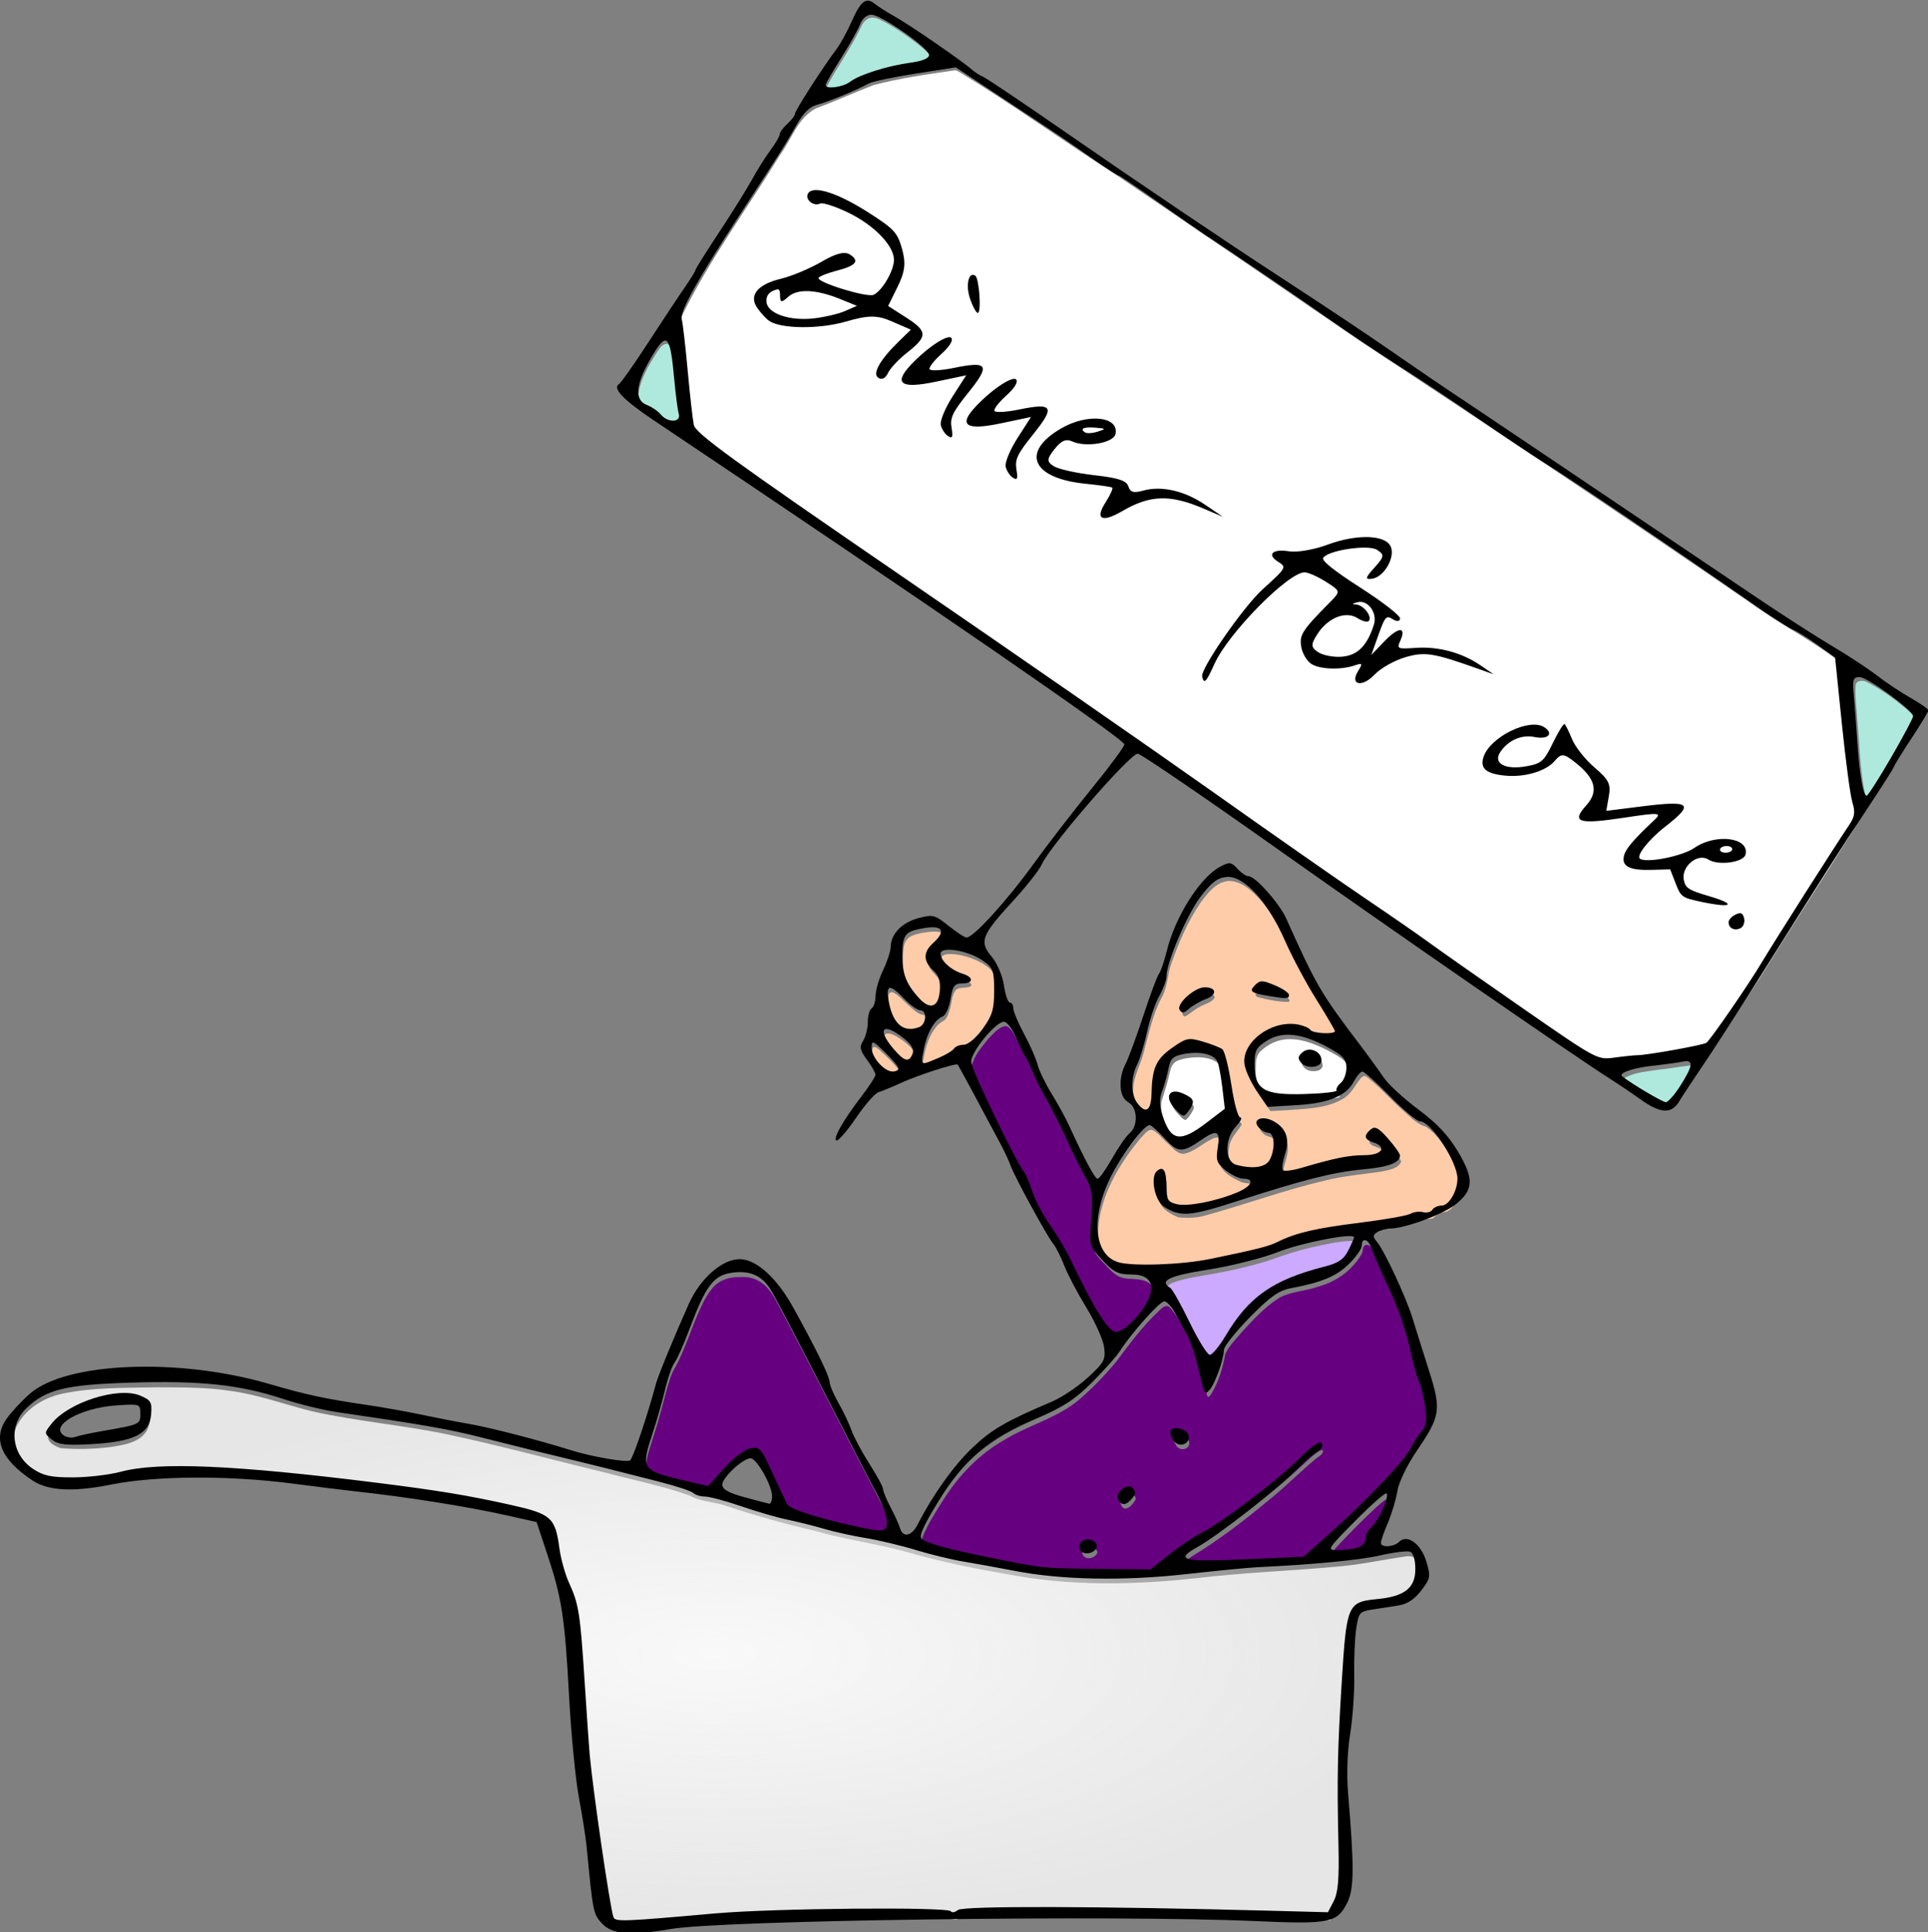 <?xml version="1.0" encoding="UTF-8"?>
<svg width="208.9mm" height="209.33mm" version="1.1" viewBox="0 0 208.9 209.33" xmlns="http://www.w3.org/2000/svg" xmlns:xlink="http://www.w3.org/1999/xlink">
<rect x="0" y="0" width="208.9" height="209.33" fill="#808080" stroke="none"/>
<defs>
<radialGradient id="a" cx="49.706" cy="277.12" r="48.479" gradientTransform="matrix(1 0 0 .385 0 170.56)" gradientUnits="userSpaceOnUse">
<stop stop-color="#f9f9f9" offset="0"/>
<stop stop-color="#f9f9f9" stop-opacity="0" offset="1"/>
</radialGradient>
</defs>
<g transform="translate(-.312 -87.271)">
<g transform="matrix(1.568 0 0 1.568 -.177 -168.36)">
<path transform="scale(.265)" d="m250.11 633.55c-7.065 1.003-14.178 2.021-21.088 3.812-5.059 1.957-9.999 4.22-15.087 6.099-4.735 2.489-6.356 8.075-9.355 12.155-8.646 14.079-18.54 27.455-25.784 42.352 1.028 9.891 2.087 19.818 3.247 29.69 6.008 6.229 13.559 10.67 20.465 15.802 42.303 29.415 84.916 58.384 126.98 88.135 22.272 15.604 44.696 30.992 66.913 46.674 7.099 4.73 13.903 9.994 21.455 13.994 3.477 1.311 7.303-0.097 10.886-0.127 6.037-0.839 12.159-1.604 18.023-3.264 5.054-5.657 8.973-12.253 13.202-18.536 8.212-13.242 16.707-26.314 24.988-39.507 1.883-3.118-0.329-6.594-0.389-9.863-1.625-11.071-2.536-22.261-3.828-33.366-7.368-5.586-15.657-9.803-23.144-15.232-33.767-23.249-67.941-45.901-102.14-68.503-21.169-14.486-42.362-28.942-63.604-43.321-13.659-8.769-26.848-18.282-40.734-26.694-0.315-0.147-0.642-0.368-1.008-0.302z" fill="#fff"/>
<path transform="scale(.265)" d="m486.57 792.74c-0.714-0.026-1.48 0.394-1.509 1.18-0.242 3.011 0.278 6.025 0.429 9.031 0.55 6.199 0.664 12.464 1.873 18.585 0.272 0.865 0.304 1.989 1.049 2.601 0.744 0.134 1.099-0.824 1.517-1.277 3.499-5.291 6.63-10.821 9.638-16.404 0.509-1.14 1.316-2.215 1.497-3.466-0.536-1.112-1.646-1.848-2.509-2.705-3.204-2.673-6.592-5.183-10.303-7.111-0.527-0.242-1.085-0.499-1.681-0.434z" fill="#afe9dd"/>
<path transform="scale(.265)" d="m441.45 893.08c-2.588 0.295-5.15 0.764-7.746 1.033-2.857 0.455-5.873 0.609-8.493 1.948-0.508 0.174-1.135 0.845-0.58 1.324 2.765 2.12 5.813 3.851 8.832 5.583 0.942 0.441 1.845 1.114 2.865 1.318 1.253-0.576 2.008-1.856 2.857-2.891 1.409-2.087 2.954-4.187 3.677-6.631 0.263-0.703-0.032-1.707-0.921-1.673-0.163-0.016-0.327-0.017-0.491-0.011z" fill="#afe9dd"/>
<path transform="scale(.265)" d="m174.9 704.86c-1.316 0.164-1.893 1.585-2.612 2.519-1.992 3.127-3.935 6.446-4.591 10.143-0.313 1.585 0.154 3.449 1.654 4.273 1.588 0.784 3.178 1.65 4.375 2.991 1.126 1.108 3.032 2 4.516 1.075 0.968-0.646 0.381-1.866 0.268-2.767-0.922-5.366-0.982-10.86-2.108-16.197-0.234-0.774-0.486-2.019-1.502-2.038z" fill="#afe9dd"/>
<path transform="scale(.265)" d="m228.65 619.78c-1.377 0.015-2.4 1.18-2.911 2.356-2.375 5.025-5.565 9.582-8.3 14.406-0.288 0.652-0.856 1.282-0.792 2.029 0.252 0.752 1.222 0.597 1.844 0.607 1.965-0.021 3.887-0.721 5.471-1.851 3.468-1.953 7.359-2.992 11.221-3.856 2.403-0.585 4.907-0.699 7.263-1.477 0.683-0.254 1.605-0.706 1.607-1.546-0.251-1.011-1.193-1.653-1.891-2.357-3.137-2.698-6.564-5.064-10.174-7.085-1.051-0.515-2.131-1.206-3.338-1.226z" fill="#afe9dd"/>
<path transform="scale(.265)" d="m321.66 844.9c-3.361 0.206-5.571 3.167-7.408 5.649-3.353 4.888-5.71 10.4-7.658 15.976-1.039 2.868-0.967 6.055-2.473 8.754-2.41 4.483-3.393 9.502-4.723 14.363-0.916 3.698-3.257 7.215-2.676 11.177 0.247 2.117 1.267 4.584 3.449 5.294 1.3 0.302 1.697-1.317 1.836-2.28 0.535-3.63-0.045-7.757 2.338-10.848 1.756-2.132 4.114-3.706 6.558-4.938 2.093-0.631 4.217 0.524 6.209 1.046 1.358 0.554 3.384 0.85 3.679 2.599 1.562 5.066 1.745 10.456 3.406 15.493 0.079 0.515 0.623 0.8 0.795 1.204-1.073 1.817-2.801 3.328-3.236 5.492-0.387 2.049-0.526 4.617 1.106 6.183 1.611 1.036 3.664 1.081 5.526 1.172 1.839 0.057 3.957-0.507 4.793-2.321 0.857-1.85 0.951-4.028 0.633-6.015-0.407-1.425-2.238-1.113-3.137-2.043-0.53-0.418-1.512-1.481-0.688-2.048 1.814-0.782 3.806 0.41 5.177 1.56 1.948 1.538 2.132 4.254 1.52 6.475-0.328 1.58-1.141 3.246-0.731 4.871 0.515 0.844 1.721 0.298 2.515 0.291 5.92-1.234 11.667-3.452 17.743-3.83 1.889-0.278 4.226 0.171 5.727-1.293 0.556-0.92-0.118-1.992-1.077-2.249-0.85-0.523-2.303-0.615-2.636-1.684 0.341-0.818 1.041-1.784 1.978-1.947 1.331 0.314 2.096 1.682 3.048 2.559 1.172 1.44 2.577 2.811 3.304 4.535-0.918 2.005-3.481 2.202-5.358 2.621-4.82 0.711-9.71 1.088-14.453 2.3-10.722 2.481-21.062 6.34-31.666 9.218-2.136 0.596-4.42 0.546-6.587 0.405-1.979-0.881-4.19-1.886-4.899-4.106-0.728-1.91-1.258-4.295-0.127-6.173 0.38-0.68 1.598-0.804 1.662 0.154 0.623 2.314 7e-3 4.874 0.997 7.089 1.383 1.675 3.865 1.471 5.821 1.395 4.752-0.482 9.45-1.769 13.773-3.803 0.976-0.561 2.571-1.341 2.264-2.7-0.742-1.097-2.339-0.582-3.38-1.198-1.878-0.877-3.902-1.94-5.017-3.763-0.739-2.187 0.437-4.58 0.037-6.828-0.265-1.129-1.62-1.049-2.398-0.521-2.509 1.167-4.589 3.348-7.375 3.857-1.895 0.055-3.021-1.8-4.345-2.859-1.311-1.127-2.35-2.721-3.976-3.404-1.325 0.025-2.106 1.435-2.982 2.248-4.994 6.069-9.315 13.064-10.707 20.908-0.653 3.954-0.462 8.659 2.637 11.591 2.43 2.293 6.047 2.051 9.142 2.134 6.613 0.071 13.246-0.41 19.708-1.869 4.971-1.12 10.074-1.868 14.851-3.695 7.872-3.907 16.764-4.497 25.323-5.766 3.748-0.597 7.601-0.94 11.169-2.289 1.374-0.242 2.883 0.216 4.171-0.182 0.93-0.967 2.148-1.644 3.501-1.693 2.028-0.923 2.962-3.254 3.528-5.27 0.813-3.239-0.952-6.379-2.384-9.159-1.716-2.885-3.639-5.857-6.478-7.749-2.607-0.723-4.414-2.922-6.424-4.634-3.075-2.761-5.793-5.945-9.111-8.423-1.003-0.595-1.699 0.818-2.245 1.426-1.177 1.817-2.41 3.725-4.443 4.682-4.242 2.259-9.181 2.243-13.868 2.625-1.492 0.083-2.984 0.162-4.476 0.243-2.253-3.169-4.627-6.387-5.759-10.142-0.897-3.619 1.748-6.984 4.637-8.793 3.293-2.113 7.847-2.987 11.389-0.953 1.809 1.49 4.363 1.203 6.547 1.118 0.703 0.01 1.036-0.827 0.547-1.333-3.557-6.372-7.577-12.485-10.801-19.044-2.746-5.562-5.123-11.458-9.35-16.114-2.08-2.238-4.748-4.707-7.994-4.744zm9.199 27.929c2.202 0.264 4.256 1.372 6.068 2.602 0.469 0.249 0.85 1.068-0.029 1.007-2.542-0.021-5.065-0.542-7.523-1.188-0.538-0.081-1.206-0.652-0.555-1.142 0.559-0.56 1.153-1.371 2.039-1.279zm-14.856 1.476c0.673 0.047 1.938 0.112 1.901 1.012-0.815 1.478-2.774 1.634-4.068 2.537-1.332 0.638-2.399 1.787-3.709 2.397-0.728-0.277-0.883-1.131-0.353-1.695 1.374-2.008 3.431-3.715 5.835-4.223 0.131-0.017 0.262-0.026 0.394-0.028z" fill="#fca"/>
<path transform="scale(.265)" d="m244.6 858.11c-1.904 0.093-3.838 0.376-5.613 1.092-1.2 0.466-1.957 1.641-2.145 2.882-0.366 2.815-0.379 5.727 0.313 8.496 0.748 2.825 2.604 5.223 4.699 7.199 0.871 0.788 2.158 1.606 3.346 1.01 1.2-0.73 1.443-2.268 1.622-3.547 0.245-1.77 0.093-3.738-1.126-5.147-0.969-1.183-2.432-2.248-2.484-3.918-0.138-1.473 0.912-2.672 1.914-3.6 0.851-0.903 1.945-1.845 2.058-3.163-0.06-0.956-1.16-1.307-1.973-1.296-0.203-0.01-0.407-0.012-0.61-8e-3z" fill="#fca"/>
<path transform="scale(.265)" d="m233.66 873.91c-0.77 0.035-0.885 0.981-0.86 1.585 0.138 2.258 0.618 4.541 1.653 6.566 0.812 1.59 2.353 3.053 4.248 2.991 1.317-6e-3 2.914-0.165 3.724-1.347 0.632-0.829 0.67-1.927 0.466-2.908-0.175-0.638-0.803-1.068-1.454-1.052-1.351-0.477-2.364-1.56-3.426-2.474-1.267-1.121-2.377-2.494-3.904-3.273-0.142-0.055-0.293-0.093-0.446-0.089z" fill="#fca"/>
<path transform="scale(.265)" d="m232.64 884.67c-0.595-0.033-1.023 0.567-0.859 1.13 0.216 1.556 1.302 2.805 2.219 4.016 0.96 1.085 1.918 2.233 3.148 3.02 0.699 0.415 1.748 0.312 2.125-0.488 0.6-0.837 0.829-1.997 0.245-2.906-1.056-1.649-2.704-2.815-4.326-3.859-0.781-0.443-1.629-0.909-2.551-0.913z" fill="#fca"/>
<path transform="scale(.265)" d="m229.18 888.18c-0.605 0.083-0.575 0.888-0.62 1.351 0.034 2.278 1.567 4.228 3.239 5.633 0.987 0.867 2.458 1.37 3.711 0.795 0.541-0.198 0.709-0.89 0.344-1.328-1.452-2.066-3.318-3.806-5.173-5.504-0.453-0.345-0.9-0.888-1.5-0.947z" fill="#fca"/>
<path transform="scale(.265)" d="m248.91 863.95c-0.807 0.034-1.909 0.09-2.259 0.959-0.28 1.169 0.623 2.191 1.352 2.992 1.329 1.459 3.132 2.349 4.977 2.969 0.559 0.272 1.387 0.5 1.493 1.204-0.196 0.556-0.948 0.527-1.442 0.623-0.994 0.105-2.246-1.1e-4 -2.864 0.965-0.832 1.323-0.79 2.973-1.225 4.417-0.328 1.082-0.604 2.279-1.441 3.104-0.703 0.468-1.479 0.857-2.015 1.538-2.45 2.867-3.295 6.703-3.745 10.352-0.045 0.554 0.417 1.139 1.008 0.96 2.145-0.622 4.204-1.547 6.155-2.63 0.869-0.424 1.472-1.203 2.265-1.726 1.022-0.567 2.331-0.285 3.277-1.043 2.093-1.493 3.683-3.596 4.987-5.788 1.207-1.931 1.542-4.234 1.608-6.47 0.033-2.084 0.064-4.194-0.314-6.25-0.385-1.736-1.965-2.831-3.379-3.72-2.503-1.422-5.341-2.333-8.226-2.455-0.07-6.9e-4 -0.141-3.2e-4 -0.211 5.2e-4z" fill="#fca"/>
<path transform="scale(.265)" d="m313.3 890.88c-1.729 0.067-3.508 0.24-5.114 0.922-1.254 0.492-1.734 1.866-2.005 3.072-0.515 2.473-1.284 4.877-2.065 7.273-0.387 1.975-0.05 4.019 0.637 5.89 0.631 1.776 1.335 3.791 3.053 4.798 0.843 0.487 1.881 0.302 2.792 0.149 2.108-0.568 3.82-2.023 5.58-3.245 1.71-1.29 3.462-2.556 5.109-3.908-0.063-1.454-0.327-2.942-0.478-4.409-0.369-2.643-0.578-5.339-1.369-7.899-0.499-1.459-2.106-2.051-3.473-2.385-0.873-0.197-1.772-0.267-2.666-0.259zm-5.163 10.615c1.383 0.035 2.642 0.766 3.753 1.515 0.478 0.325 0.749 0.942 0.464 1.485-0.484 0.956-1.043 1.935-1.865 2.64-0.488 0.287-0.942-0.337-1.292-0.603-1.019-1.056-2.257-2.188-2.434-3.737-0.103-0.802 0.624-1.348 1.375-1.3z" fill="#fff"/>
<path transform="scale(.265)" d="m337.43 886.15c-2.845-3e-3 -5.619 1.251-7.631 3.233-0.925 0.961-1.192 2.336-1.153 3.627-0.054 2.255-0.131 4.767 1.298 6.662 1.357 1.679 3.648 2.076 5.67 2.32 2.496 0.226 5.011 0.093 7.514 0.069 2.317-0.125 4.66-0.199 6.937-0.677 0.414-0.04 0.522-0.458 0.44-0.798 0.376-1.119 1.568-1.723 1.971-2.843 0.616-1.489 0.847-3.276 0.158-4.778-0.976-1.584-2.717-2.458-4.277-3.364-3.37-1.794-7.033-3.458-10.926-3.45zm5.711 4.415c1.438-0.044 3.022 1.119 2.914 2.658-0.261 1.057-1.543 1.335-2.484 1.278-1.257 0.046-2.588-0.733-2.941-1.974 0.05-0.768 0.784-1.277 1.374-1.675 0.345-0.196 0.742-0.289 1.138-0.287z" fill="#fff"/>
<path transform="scale(.265)" d="m353.55 938.76c-3.587 0.125-7.108 0.945-10.595 1.738-3.316 0.768-6.559 1.814-9.753 2.975-5.061 1.701-10.285 2.906-15.533 3.848-3.495 0.616-7.058 1.058-10.42 2.243-0.764 0.311-1.804 0.747-1.836 1.705 0.229 1.02 1.444 1.307 1.863 2.221 3.142 4.986 5.212 10.583 8.523 15.474 0.394 0.466 0.759 1.165 1.416 1.256 0.867-0.262 1.388-1.115 1.966-1.756 2.152-2.773 3.72-5.951 5.931-8.683 2.982-3.769 6.814-6.885 11.202-8.876 3.887-1.843 8.065-2.95 12.188-4.132 1.728-0.481 3.447-1.358 4.424-2.923 0.868-1.414 1.579-2.938 2.119-4.505 0.021-0.738-1.056-0.546-1.499-0.586z" fill="#caf"/>
<path transform="scale(.265)" d="m357.52 939.82c-1.177 0.076-0.797 1.609-1.276 2.334-2.393 4.194-6.556 7.237-11.209 8.492-3.3 1.172-6.936 1.261-10.089 2.847-3.619 2.205-6.532 5.375-9.414 8.44-1.694 2.01-3.669 3.894-4.843 6.269-0.646 3.675-1.75 7.335-3.706 10.546-0.221 0.26-0.804 1.171-1.002 0.4-1.605-5.044-2.285-10.44-4.878-15.135-1.509-2.696-2.769-5.633-4.914-7.9-0.932-0.981-2.095 0.234-2.785 0.876-4.205 3.937-7.684 8.547-11.075 13.178-3.16 3.764-6.591 7.367-10.393 10.516-5.709 4.476-12.917 6.277-19.035 10.078-6.448 3.662-11.681 9.15-15.648 15.367-2.045 3.297-4.275 6.555-5.627 10.214-0.372 0.87-0.251 2.109 0.807 2.404 4.598 1.886 9.541 2.736 14.364 3.853 7.484 1.482 14.969 3.386 22.648 3.386 7.47 0.145 14.96 0.279 22.419 0.21 4.779-3.831 9.661-7.576 15.048-10.523 9.401-5.834 18.016-12.864 26.06-20.439 0.96-0.715 1.874-1.821 3.098-1.975 0.392 1.146-1.127 1.717-1.795 2.33-4.068 3.354-7.747 7.153-11.863 10.455-6.522 5.42-13.246 10.645-20.516 15.03-0.614 0.424-1.817 1.308-1.079 2.11 1.244 0.887 2.926 0.449 4.354 0.623 8.759 0.073 17.526-0.386 26.261-0.841 1.986-1.124 3.512-2.923 5.277-4.353 6.962-6.26 13.756-12.742 19.957-19.765 2.619-2.98 4.402-6.556 6.678-9.773 0.982-1.767 0.424-3.914 0.273-5.821-0.359-3.118-1.454-6.061-2.411-9.025-1.462-5.318-2.471-10.783-4.583-15.907-2.227-5.76-4.977-11.298-7.353-16.995-0.352-0.689-0.84-1.589-1.751-1.508zm-49.165 49.654c1.331-0.037 3.292 0.846 2.915 2.45-0.486 1.446-2.591 1.519-3.337 0.262-0.495-0.687-1.192-1.973-0.355-2.611 0.248-0.088 0.516-0.102 0.777-0.101zm-12.398 15.232c0.758 0.057 1.796 0.966 1.186 1.744-0.616 0.915-1.456 2.179-2.699 2.098-1.082-0.361-1.447-1.895-0.522-2.663 0.484-0.63 1.192-1.224 2.035-1.179zm-10.583 13.784c0.833 0.027 1.812 0.638 1.991 1.447-0.463 1.664-3.45 2.318-3.961 0.334-0.143-1.062 0.99-1.873 1.969-1.781z" fill="#660080"/>
<path transform="scale(.265)" d="m263.27 882.76c-1.872 0.387-3.138 2.066-4.413 3.365-1.742 2.122-3.659 4.34-4.317 7.067 0.363 2.328 1.599 4.436 2.461 6.61 3.466 7.555 6.993 15.107 11.158 22.306 1.856 2.792 2.379 6.228 4.046 9.137 2.165 4.234 5.228 7.935 7.322 12.208 3.356 6.245 6.099 12.878 10.282 18.641 0.892 1.198 2.433 2.728 4.051 1.851 2.976-1.579 5.153-4.348 6.895-7.169 1.119-1.912 2.107-4.614 0.565-6.566-1.88-1.911-4.822-1.266-7.212-1.765-2.404-0.493-3.856-2.723-5.529-4.315-1.185-1.249-2.488-2.71-2.217-4.58-0.095-3.96 0.368-7.924 0.158-11.878-0.567-2.552-2.027-4.809-3.078-7.181-3.425-6.872-6.647-13.847-10.379-20.559-2.565-5.121-4.779-10.428-7.666-15.384-0.508-0.734-1.101-1.795-2.128-1.79z" fill="#660080"/>
<path transform="scale(.265)" d="m194.1 948.19c-2.42-0.042-4.992 0.602-6.707 2.408-2.028 2.129-3.181 4.896-4.38 7.535-1.859 4.409-3.328 8.996-5.559 13.241-1.321 2.031-1.908 4.426-2.581 6.726-1.232 5.015-2.717 9.959-4.308 14.87-0.527 1.61-0.958 3.283-0.824 4.992 0.063 1.498 1.453 2.464 2.721 2.976 3.148 1.253 6.505 1.846 9.781 2.663 1.297 0.285 2.587 0.625 3.895 0.849 0.58-0.343 0.956-0.99 1.449-1.454 2.636-2.882 5.122-6.089 8.627-7.96 0.936-0.444 2.213-0.872 3.119-0.156 1.1 1.123 1.655 2.648 2.382 4.014 1.637 3.344 3.081 6.782 4.799 10.086 0.513 0.923 1.632 1.21 2.515 1.651 4.549 1.799 9.333 2.909 14.083 4.031 2.267 0.475 4.519 1.083 6.826 1.327 0.82-0.016 1.781 0.204 2.495-0.303 0.752-0.727 0.606-1.895 0.558-2.846-0.612-3.087-2.165-5.879-3.606-8.642-8.47-16.161-16.594-32.501-25.17-48.607-1.259-2.352-2.582-4.893-4.985-6.266-1.319-0.804-2.857-1.199-4.401-1.138-0.244-3e-3 -0.488-2e-3 -0.732 5.2e-4z" fill="#660080"/>
<path transform="scale(.265)" d="m363.18 1005.9c-1.276 0.52-2.239 1.614-3.301 2.466-3.655 3.427-7.189 6.991-10.584 10.675-0.347 0.5-1.115 1.347-0.498 1.919 1.265 0.553 2.693 0.1 4.019 0.074 1.677-0.233 3.788-0.258 4.829-1.83 0.587-1.109 0.469-2.524 1.389-3.461 1.478-1.519 2.628-3.316 3.456-5.264 0.557-1.35 1.343-2.812 1.064-4.314-0.055-0.154-0.201-0.285-0.373-0.265z" fill="#660080"/>
<path transform="scale(.265)" d="m41.891 976.93c-8.177 0.186-16.468-0.033-24.511 1.675-4.969 1.075-9.83 4.118-12.035 8.823-2.221 5.237 1.059 11.456 6.1 13.582 4.164 1.864 8.876 1.074 13.285 1.002 6.411-0.369 12.576-2.624 19.038-2.486 20.109-0.433 40.118 2.306 60.037 4.755 12.464 1.723 25.006 3.396 37.107 6.936 2.462 0.651 4.618 2.496 5.17 5.058 1.094 4.615 1.654 9.393 3.575 13.78 3.089 6.481 2.877 13.839 3.577 20.831 0.963 14.212 1.853 28.448 4.041 42.537 1.205 7.734 2.016 15.557 3.812 23.183 0.285 1.695 2.447 1.04 3.628 1.234 10.333-0.179 20.597-1.675 30.915-2.138 15.817-0.642 31.663-1 47.487-0.632 2.435 0.095 4.91 0.134 7.267 0.734 2.792-1.277 5.986-0.891 8.989-1.107 29.545-0.382 59.102 0.324 88.636 1.202 1.587-2.135 2.822-4.728 2.758-7.485 0.489-16.799-0.293-33.631 1.018-50.404 0.542-6.462 0.52-13.019 1.933-19.368 0.396-2.113 2.167-3.806 4.285-4.083 3.922-0.927 8.822-0.466 11.676-3.884 1.85-2.222 1.52-5.439 1.037-8.087-0.247-1.515-1.919-1.814-3.185-1.518-6.096 0.866-12.116 2.215-18.263 2.665-11.879 1.087-23.813 1.511-35.668 2.913-16.667 1.851-33.672 2.196-50.181-1.061-9.129-1.534-18.178-3.488-27.069-6.074-7.517-1.915-15.201-3.012-22.666-5.143-7.839-1.806-15.555-4.008-23.195-6.522-3.074-1.111-6.481-1.002-9.37-2.646-7.101-2.57-14.552-4.018-21.84-5.957-13.924-3.347-27.746-7.143-41.76-10.102-11.559-2.385-23.371-3.367-34.885-5.932-7.195-1.77-14.181-4.417-21.566-5.367-6.336-0.982-12.784-0.865-19.176-0.914zm-8.625 3.53c2.358-0.198 5.007 0.194 6.693 2 0.817 1.792 0.33 4.019-0.489 5.775-1.967 3.232-6.189 3.731-9.583 4.288-4.291 0.52-8.649 0.646-12.946 0.273-1.291-0.493-3.071-1.254-3.263-2.782 1.498-2.947 4.527-4.705 7.276-6.349 3.807-1.97 8.006-3.334 12.313-3.206z" fill="#e6e6e6"/>
<path d="m11.084 258.48c-2.163 0.049-4.357-9e-3 -6.485 0.443-1.315 0.284-2.601 1.089-3.184 2.334-0.588 1.385 0.28 3.031 1.614 3.594 1.102 0.493 2.348 0.284 3.515 0.265 1.696-0.098 3.327-0.694 5.037-0.658 5.32-0.114 10.615 0.61 15.885 1.258 3.298 0.456 6.616 0.899 9.818 1.835 0.651 0.172 1.222 0.66 1.368 1.338 0.29 1.221 0.438 2.485 0.946 3.646 0.817 1.715 0.761 3.662 0.947 5.512 0.255 3.76 0.49 7.527 1.069 11.254 0.319 2.046 0.533 4.116 1.008 6.134 0.075 0.449 0.647 0.275 0.96 0.327 2.734-0.048 5.45-0.443 8.18-0.566 4.185-0.17 8.377-0.265 12.564-0.167 0.644 0.025 1.299 0.035 1.923 0.194 0.739-0.338 1.584-0.236 2.378-0.293 7.817-0.101 15.637 0.086 23.452 0.318 0.42-0.565 0.747-1.251 0.73-1.98 0.129-4.445-0.078-8.898 0.269-13.336 0.143-1.71 0.138-3.445 0.512-5.125 0.105-0.559 0.573-1.007 1.134-1.08 1.038-0.245 2.334-0.123 3.089-1.028 0.49-0.588 0.402-1.439 0.274-2.14-0.065-0.401-0.508-0.48-0.843-0.402-1.613 0.229-3.206 0.586-4.832 0.705-3.143 0.287-6.301 0.4-9.437 0.771-4.41 0.49-8.909 0.581-13.277-0.281-2.415-0.406-4.809-0.923-7.162-1.607-1.989-0.507-4.022-0.797-5.997-1.361-2.074-0.478-4.116-1.06-6.137-1.726-0.813-0.294-1.715-0.265-2.479-0.7-1.879-0.68-3.85-1.063-5.778-1.576-3.684-0.886-7.341-1.89-11.049-2.673-3.058-0.631-6.184-0.891-9.23-1.57-1.904-0.468-3.752-1.169-5.706-1.42-1.676-0.26-3.382-0.229-5.074-0.242zm-2.282 0.934c0.624-0.052 1.325 0.051 1.771 0.529 0.216 0.474 0.087 1.063-0.13 1.528-0.52 0.855-1.637 0.987-2.536 1.135-1.135 0.138-2.288 0.171-3.425 0.072-0.342-0.13-0.812-0.332-0.863-0.736 0.396-0.78 1.198-1.245 1.925-1.68 1.007-0.521 2.118-0.882 3.258-0.848z" fill="url(#a)"/>
<path d="m41.914 295.94c-0.608-0.656-0.632-0.776-1.068-5.335-0.058-0.605-0.297-2.123-0.531-3.372-0.234-1.249-0.539-4.385-0.678-6.969-0.292-5.453-0.499-6.799-1.506-9.837l-0.739-2.228-1.984-0.446c-2.809-0.631-7.01-1.296-10.713-1.696-0.583-0.063-2.49-0.3-4.236-0.526-4.369-0.566-9.438-0.535-12.475 0.078-2.608 0.526-4.343 0.436-5.428-0.284-2.18-1.447-2.777-2.894-1.769-4.291 0.342-0.473 1.062-1.245 1.601-1.714 2.499-2.175 10.24-2.493 16.483-0.677 2.657 0.773 3.85 1.03 6.747 1.455 1.091 0.16 2.758 0.456 3.704 0.658 0.946 0.202 2.477 0.499 3.402 0.66 1.493 0.26 4.8 1.114 7.049 1.821 1.408 0.443 3.822 0.859 4.074 0.703 0.202-0.125 1.186-3.035 1.796-5.308 0.148-0.552 1.286-3.318 2.265-5.508 0.785-1.755 2.305-3.091 3.517-3.091 1.133 0 2.553 1.276 3.681 3.307 1.552 2.795 2.523 4.778 2.527 5.159 2e-3 0.218 0.282 0.881 0.62 1.473 0.339 0.592 0.745 1.446 0.902 1.899 0.158 0.452 0.713 1.488 1.233 2.302 0.521 0.814 0.947 1.603 0.947 1.753 0 0.15 0.232 0.713 0.516 1.252 0.284 0.538 0.578 1.187 0.653 1.442 0.204 0.69 0.809 0.56 1.227-0.265 1.019-2.009 2.508-4.093 3.796-5.31 1.33-1.258 2.288-1.812 5.496-3.178 0.68-0.29 1.794-1.04 2.474-1.667 1.117-1.03 1.225-1.232 1.111-2.082-0.069-0.518-0.623-1.752-1.229-2.743-0.607-0.991-1.295-2.297-1.529-2.903s-0.575-1.28-0.757-1.498c-0.417-0.5-2.721-4.725-2.942-5.394-0.091-0.275-0.425-0.989-0.744-1.587-1.582-2.973-2.855-5.33-2.917-5.402-0.108-0.126-2.787 0.742-3.964 1.285-0.582 0.268-1.257 0.547-1.5 0.618-0.243 0.071-0.932 0.852-1.531 1.734-0.599 0.882-1.21 1.604-1.359 1.604-0.347 0 0.415-1.366 1.679-3.011 0.546-0.71 0.992-1.4 0.992-1.532 0-0.132-0.264-0.598-0.586-1.034-0.49-0.663-0.534-0.878-0.265-1.309 0.177-0.283 0.322-0.867 0.322-1.297s0.119-0.855 0.265-0.945c0.146-0.09 0.269-0.484 0.274-0.876 5e-3 -0.392 0.239-1.188 0.52-1.77 0.281-0.582 0.515-1.3 0.52-1.595 0.015-0.898 0.765-1.682 1.903-1.988 1.016-0.273 1.141-0.242 2.091 0.522 0.556 0.447 1.121 0.812 1.256 0.812 0.47 0 2.775-2.53 4.58-5.027 1-1.382 2.83-3.755 4.068-5.273 1.238-1.518 2.25-2.888 2.25-3.044 0-0.358-13.334-9.541-32.525-22.398-2.066-1.384-2.861-2.205-2.406-2.486 0.145-0.09 1.053-1.377 2.017-2.862 0.964-1.484 2.097-3.194 2.517-3.8 0.42-0.606 0.764-1.163 0.764-1.238 0-0.075 0.725-1.232 1.611-2.57s1.913-2.984 2.282-3.657c0.369-0.673 0.954-1.602 1.299-2.066 0.345-0.463 0.628-0.951 0.628-1.083 0-0.133 0.238-0.457 0.529-0.72s0.529-0.578 0.529-0.7c0-0.218 1.9-3.175 2.865-4.46 0.273-0.364 0.739-1.212 1.035-1.884 0.638-1.449 1.004-1.734 1.607-1.248 0.245 0.198 0.863 0.59 1.372 0.872 0.999 0.553 4.63 3.049 5.312 3.651 0.229 0.203 0.587 0.434 0.794 0.513 0.207 0.08 2.848 1.856 5.869 3.949 4.907 3.398 10.829 7.392 14.862 10.022 3.507 2.287 5.755 3.789 8.089 5.406 1.382 0.958 2.93 2.014 3.44 2.347 0.802 0.525 11.105 7.455 21.299 14.326 1.746 1.177 4.068 2.669 5.159 3.315 1.091 0.646 2.461 1.546 3.043 2 0.582 0.454 1.624 1.149 2.315 1.544 0.691 0.395 1.257 0.789 1.257 0.875 0 0.087-0.536 0.971-1.191 1.965-0.655 0.994-1.191 1.861-1.191 1.927 0 0.066-0.863 1.423-1.918 3.016-1.911 2.886-2.567 3.914-7.462 11.698-1.419 2.256-3.133 4.914-3.809 5.907-0.676 0.993-1.422 2.125-1.657 2.514-0.532 0.882-1.299 0.836-2.688-0.161-0.552-0.396-1.472-1.017-2.044-1.381-2.542-1.615-14.892-10.149-23.219-16.046-5.005-3.544-9.261-6.444-9.458-6.444-0.549 0-6.094 6.401-6.641 7.665-0.16 0.37-1.071 1.523-2.024 2.561-2.14 2.332-2.301 2.761-1.425 3.803 0.377 0.448 0.742 1.305 0.843 1.98 0.098 0.654 0.284 1.189 0.413 1.189 0.129 0 0.235 0.176 0.235 0.391s0.338 1.019 0.751 1.786c0.413 0.767 0.831 1.719 0.929 2.115 0.098 0.396 0.528 1.289 0.956 1.984 0.428 0.696 0.969 1.681 1.203 2.191 1.104 2.408 1.8 3.704 1.989 3.704 0.114 0 0.562-0.629 0.996-1.398s0.981-1.557 1.216-1.752c0.61-0.506 0.549-1.793-0.102-2.142-0.628-0.336-0.711-1.63-0.171-2.665 0.195-0.375 0.743-1.863 1.218-3.307 0.474-1.444 0.96-2.747 1.079-2.894 0.119-0.147 0.363-0.862 0.543-1.587 0.594-2.401 2.316-5.104 3.716-5.833 0.622-0.324 0.745-0.307 1.165 0.157 0.259 0.286 0.606 0.519 0.772 0.519 0.461 0 2.125 1.868 2.593 2.91 2.081 4.634 2.394 5.172 5.071 8.699 0.594 0.783 1.341 1.812 1.661 2.287s1.399 1.472 2.399 2.215c1.293 0.962 2.089 1.81 2.756 2.937 1.11 1.876 1.072 2.629-0.181 3.629-0.85 0.678-3.472 1.649-4.497 1.664-0.291 4e-3 -0.7 0.116-0.909 0.248-0.314 0.199-0.32 0.312-0.036 0.655 0.536 0.646 2.029 3.848 2.477 5.314 0.222 0.728 0.731 2.345 1.129 3.594 0.865 2.708 0.799 3.143-0.837 5.543-0.668 0.979-1.25 2.183-1.345 2.778-0.092 0.577-0.386 1.566-0.654 2.196s-0.487 1.256-0.487 1.389c0 0.348 0.895 0.3 1.263-0.068 0.556-0.556 1.512 0.136 1.878 1.36 0.311 1.039 0.29 1.161-0.351 2.002-0.473 0.62-0.967 0.94-1.604 1.039-0.507 0.079-1.325 0.206-1.818 0.282-0.828 0.128-0.91 0.228-1.072 1.309-0.097 0.644-0.158 2.099-0.137 3.235 0.021 1.135-0.106 2.958-0.282 4.049-0.195 1.207-0.251 2.814-0.143 4.101 0.43 5.108 0.419 6.604-0.055 7.552-0.702 1.405-1.202 1.505-6.409 1.274-9.647-0.428-36.887-0.057-40.349 0.55-2.738 0.48-4.039 0.376-4.739-0.38zm7.914-0.707c3.953-0.352 15.993-0.456 16.188-0.141 0.072 0.116 0.294 0.075 0.494-0.091 0.347-0.288 9.632-0.265 21.639 0.054l3.926 0.104 0.398-0.77c0.302-0.583 0.381-1.516 0.328-3.844-0.107-4.704-0.066-6.66 0.239-11.504 0.323-5.133 0.408-5.326 2.423-5.52 1.908-0.183 2.649-0.763 2.649-2.072 0-0.651-0.139-1.114-0.36-1.199-0.198-0.076-1.121 0.036-2.05 0.248-1.454 0.332-4.463 0.622-8.554 0.823-0.59 0.029-2.8 0.244-4.91 0.479-4.321 0.48-8.588 0.397-11.813-0.229-1.143-0.222-2.732-0.51-3.533-0.641-0.8-0.131-2.289-0.492-3.307-0.803-1.019-0.311-2.567-0.68-3.44-0.821-0.873-0.141-2.183-0.431-2.91-0.645-0.728-0.213-1.859-0.496-2.514-0.628-0.655-0.132-2.079-0.545-3.166-0.918-1.086-0.373-2.223-0.678-2.527-0.678s-0.665-0.11-0.803-0.244c-0.138-0.134-1.204-0.487-2.368-0.783-3.546-0.903-4.46-1.133-5.424-1.365-2.549-0.613-4.597-1.119-6.879-1.698-2.239-0.568-4.005-0.878-10.014-1.755-0.924-0.135-2.591-0.546-3.704-0.913-2.957-0.975-5.66-1.263-10.477-1.115-4.515 0.138-5.861 0.467-7.221 1.766-1.258 1.201-1.049 3.18 0.441 4.184 0.72 0.485 1.251 0.6 2.77 0.597 1.034-2e-3 2.534-0.179 3.334-0.394 2.579-0.692 7.882-0.461 17.727 0.773 4.172 0.523 6.322 0.879 9.212 1.526 2.789 0.625 3.057 0.864 3.345 2.992 0.099 0.728 0.397 1.799 0.663 2.381 0.678 1.483 0.774 2.094 1.083 6.879 0.15 2.328 0.307 4.59 0.349 5.027 0.249 2.637 1.379 10.377 1.633 11.181 0.112 0.356 0.533 0.341 7.131-0.246zm-45.936-32.735c-0.536-0.434-0.536-0.439-0.019-1.097 1.165-1.481 4.617-2.575 6.124-1.941 0.752 0.316 0.828 0.451 0.754 1.326-0.113 1.332-1.206 1.869-4.128 2.029-1.769 0.097-2.297 0.035-2.732-0.316zm3.47-0.584c2.639-0.458 2.646-0.461 2.646-1.2 0-0.679-0.021-0.686-1.654-0.576-2.507 0.169-4.666 1.419-3.61 2.091 0.203 0.129 0.548 0.168 0.766 0.086 0.218-0.082 1.052-0.262 1.852-0.401zm73.748 8.524c0.715-0.565 1.708-1.233 2.207-1.485 1.44-0.726 5.203-3.576 6.737-5.103 0.919-0.915 1.47-1.291 1.595-1.09 0.108 0.175-0.025 0.426-0.31 0.583-0.275 0.152-0.857 0.646-1.294 1.098-1.342 1.391-5.501 4.653-6.999 5.489-1.589 0.888-1.019 1.035 3.27 0.844l4.077-0.182 1.67-1.482c2.569-2.281 5.262-5.101 5.711-5.98 0.223-0.437 0.584-0.997 0.802-1.246 0.3-0.342 0.35-0.762 0.207-1.72-0.104-0.697-0.297-1.468-0.428-1.713s-0.419-1.302-0.639-2.349c-0.22-1.047-0.859-2.87-1.419-4.052-0.56-1.182-1.102-2.417-1.205-2.744-0.208-0.665-0.68-0.809-0.68-0.207 0 0.213-0.394 0.779-0.877 1.257-0.86 0.852-1.909 1.292-4.017 1.682-0.832 0.154-1.437 0.582-2.844 2.012-0.983 0.999-1.789 2.022-1.792 2.274-6e-3 0.645-0.643 2.401-1.001 2.759-0.333 0.333-0.311 0.381-0.827-1.77-0.174-0.726-0.482-1.619-0.684-1.984-0.202-0.365-0.574-1.051-0.827-1.524-0.253-0.473-0.601-0.86-0.775-0.86-0.315 0-2.271 2.19-3.071 3.44-0.233 0.364-1.098 1.337-1.922 2.162-1.173 1.174-2.015 1.721-3.874 2.514-3.305 1.409-5.008 2.855-6.772 5.751-1.092 1.793-1.353 2.41-1.091 2.579 0.505 0.325 1.876 0.694 4.71 1.267 3.71 0.751 3.55 0.734 7.451 0.773l3.614 0.036zm-6.152-0.304c-0.103-0.166-0.062-0.427 0.09-0.579 0.356-0.356 1.185-0.045 1.04 0.389-0.147 0.442-0.896 0.568-1.13 0.19zm2.635-3.457c-0.284-0.459 0.603-1.213 0.982-0.834 0.235 0.235 0.227 0.406-0.03 0.716-0.399 0.481-0.703 0.519-0.951 0.118zm3.884-4.017c-0.163-0.163-0.297-0.46-0.297-0.659 0-0.515 1.165-0.298 1.267 0.236 0.101 0.533-0.568 0.825-0.97 0.423zm12.602 7.315c0.332-0.089 0.595-0.366 0.595-0.625 0-0.256 0.185-0.62 0.412-0.808 0.48-0.398 1.249-2.119 1.04-2.327-0.078-0.078-1.049 0.774-2.157 1.893-1.934 1.953-1.984 2.035-1.25 2.031 0.421-2e-3 1.033-0.075 1.36-0.163zm-32.478-1.804c0-0.356-0.311-1.219-0.692-1.918-0.38-0.699-2.06-3.95-3.732-7.224-1.672-3.274-3.281-6.349-3.575-6.832-0.643-1.058-1.49-1.424-2.807-1.213-1.18 0.189-1.737 0.943-2.812 3.812-0.409 1.091-0.883 2.163-1.054 2.381-0.171 0.218-0.466 1.052-0.655 1.852-0.189 0.8-0.575 2.155-0.857 3.01-0.84 2.549-0.81 2.592 2.402 3.341l1.431 0.334 1.083-1.218c0.595-0.67 1.401-1.292 1.791-1.382 0.663-0.154 0.761-0.05 1.542 1.646 0.459 0.995 0.924 1.983 1.033 2.195 0.181 0.349 2.119 0.971 4.918 1.577 1.783 0.386 1.984 0.349 1.984-0.36zm-7.938-1.764c0-0.737-1.066-2.616-1.484-2.616-0.528 0-1.956 1.329-1.956 1.821 0 0.325 0.427 0.568 1.521 0.867 0.837 0.229 1.611 0.432 1.72 0.451 0.109 0.019 0.198-0.217 0.198-0.524zm31.338-11.082c1.602-2.698 3.273-3.867 6.825-4.775 0.972-0.248 1.344-0.501 1.654-1.121 0.22-0.44 0.399-0.848 0.399-0.906 0-0.332-3.603 0.363-5.259 1.016-1.073 0.423-3.246 0.971-4.829 1.219-2.695 0.422-3.41 0.766-2.613 1.259 0.146 0.09 0.751 1.169 1.346 2.397s1.22 2.231 1.389 2.228c0.169-3e-3 0.659-0.596 1.087-1.317zm-6.234-1.196c1.557-1.774 1.451-3.038-0.256-3.038-0.927 0-1.24-0.153-2.019-0.992-0.913-0.983-0.92-1.009-0.771-2.858 0.124-1.536 0.061-2.027-0.357-2.778-0.279-0.502-0.7-1.329-0.935-1.838-0.801-1.734-1.455-3.041-1.971-3.942-0.283-0.495-0.638-1.209-0.788-1.587-0.15-0.379-0.384-0.867-0.519-1.085-0.136-0.218-0.44-0.843-0.678-1.389-0.237-0.546-0.59-0.992-0.785-0.992-0.575 0-2.267 2.058-2.267 2.756 0 0.523 3.002 6.763 3.701 7.695 0.109 0.146 0.35 0.734 0.535 1.308 0.185 0.574 0.721 1.586 1.192 2.249 0.47 0.663 1.112 1.741 1.426 2.396 1.702 3.55 2.638 5.027 3.184 5.027 0.27 0 0.858-0.419 1.308-0.931zm5.125-4.1c3.309-0.685 4.083-0.881 4.696-1.186 1.267-0.631 2.626-0.949 5.683-1.328 1.692-0.21 3.266-0.487 3.497-0.617s0.628-0.181 0.882-0.114c0.254 0.066 0.542-9e-3 0.639-0.167 0.098-0.158 0.39-0.288 0.649-0.288 0.498 0 1.085-1.004 1.085-1.856 0-1.163-1.831-3.964-2.591-3.964-0.21 0-1.141-0.774-2.068-1.72-0.927-0.946-1.786-1.72-1.908-1.72-0.122 0-0.387 0.308-0.588 0.684-0.543 1.015-1.735 1.508-3.966 1.64l-1.993 0.118-0.713-1.029c-0.392-0.566-0.786-1.392-0.874-1.835-0.309-1.544 1.83-3.18 3.693-2.824 0.384 0.073 0.763 0.238 0.842 0.366 0.155 0.251 1.7 0.329 1.7 0.086 0-0.081-0.577-1.063-1.282-2.183-0.705-1.12-1.687-2.961-2.183-4.091-1.175-2.679-2.842-4.492-4.025-4.376-0.636 0.062-1.054 0.382-1.81 1.384-0.941 1.248-2.347 4.548-2.344 5.502 8e-4 0.25-0.224 0.856-0.499 1.346s-0.652 1.595-0.837 2.455-0.496 1.886-0.69 2.279c-0.446 0.903-0.44 2.06 0.015 2.659 0.591 0.778 0.953 0.534 0.981-0.661 0.042-1.777 0.318-2.386 1.44-3.169 0.973-0.679 1.123-0.709 2.106-0.42 0.582 0.171 1.188 0.408 1.346 0.525 0.158 0.117 0.438 1.227 0.623 2.465 0.184 1.239 0.463 2.252 0.618 2.252 0.156 0 0.024 0.276-0.292 0.612-0.811 0.863-0.799 2.441 0.02 2.66 1.151 0.308 2.026 0.178 2.306-0.345 0.397-0.742 0.342-1.869-0.091-1.869-0.2 0-0.512-0.177-0.691-0.394-0.443-0.533 0.27-0.82 1.029-0.414 0.894 0.479 1.161 1.232 0.81 2.294-0.169 0.512-0.232 1.006-0.14 1.098 0.092 0.092 0.669 0.019 1.283-0.162 2.303-0.679 3.264-0.872 4.357-0.875 1.203-3e-3 1.585-0.571 0.595-0.885-0.62-0.197-0.672-0.478-0.165-0.899 0.288-0.239 0.539-0.104 1.191 0.638 0.454 0.517 0.826 1.041 0.826 1.164 0 0.502-0.783 0.8-2.525 0.961-2.071 0.191-4.08 0.698-8.773 2.211-3.244 1.047-3.885 1.093-5.013 0.367-0.643-0.414-0.964-2.064-0.48-2.466 0.448-0.372 0.651-0.027 0.651 1.106 0 0.869 0.097 1.033 0.696 1.184 0.755 0.19 2.707-0.186 4.193-0.807 1.001-0.418 1.245-0.946 0.438-0.946-0.271 0-0.819-0.256-1.218-0.57-0.635-0.5-0.704-0.695-0.562-1.587 0.185-1.159-0.055-1.273-1.126-0.532-1.327 0.918-1.624 0.908-2.535-0.087-0.468-0.511-0.935-0.929-1.038-0.929-0.424 0-1.947 2.039-2.744 3.674-1.335 2.741-1.102 5.261 0.536 5.791 0.943 0.305 4.404 0.191 6.336-0.21zm-2.067-17.22c-0.25-0.405 1.035-1.561 1.735-1.561 0.825 0 0.878 0.511 0.083 0.813-0.409 0.155-0.94 0.461-1.18 0.678-0.336 0.304-0.484 0.321-0.638 0.07zm6.234-0.949c-1.314-0.217-1.459-0.325-1.022-0.762 0.349-0.349 0.506-0.348 1.37 0.013 0.537 0.224 0.976 0.525 0.976 0.669 0 0.265-0.146 0.274-1.323 0.08zm-4.372 8.744 1.261-0.963-0.164-1.396c-0.09-0.768-0.237-1.586-0.326-1.818-0.209-0.545-1.191-0.785-2.335-0.57-0.756 0.142-0.933 0.31-1.073 1.021-0.092 0.468-0.291 1.172-0.442 1.564-0.197 0.512-0.181 0.995 0.055 1.72 0.563 1.726 1.217 1.822 3.024 0.442zm-2.171-0.946c-0.786-0.836-0.422-1.511 0.571-1.059 0.768 0.35 0.825 0.551 0.343 1.211-0.316 0.432-0.374 0.422-0.914-0.152zm34.92-1.626c0.888-1.406 0.921-1.808 0.132-1.644-0.327 0.068-1.251 0.194-2.053 0.281-1.357 0.146-2.395 0.508-2.107 0.733 0.692 0.541 2.792 1.783 3.014 1.783 0.157-2.6e-4 0.613-0.519 1.013-1.152zm-23.759 0.339c-0.063-0.101 0.063-0.331 0.28-0.511 0.217-0.18 0.394-0.651 0.394-1.046 0-0.587-0.234-0.847-1.272-1.411-1.817-0.989-3.147-1.136-4.218-0.466-0.738 0.461-0.86 0.688-0.86 1.6 0 1.79 0.626 2.169 3.442 2.088 1.292-0.037 2.297-0.151 2.234-0.252zm-2.461-1.916c-0.243-0.292-0.218-0.451 0.111-0.725 0.486-0.403 1.304-0.044 1.304 0.574 0 0.503-1.032 0.613-1.415 0.151zm-27.821 0.401c0-0.117-0.417-0.617-0.926-1.11-0.858-0.831-0.926-0.855-0.926-0.316 0 0.664 0.865 1.639 1.455 1.639 0.218 0 0.397-0.096 0.397-0.213zm2.728-0.709c0.517-0.216 1.015-0.514 1.106-0.661 0.091-0.148 0.396-0.269 0.678-0.269 0.296 0 0.847-0.463 1.307-1.098 0.666-0.919 0.795-1.347 0.795-2.628 0-1.381-0.074-1.582-0.755-2.068-1.005-0.715-2.949-1.044-2.949-0.499 0 0.481 0.727 1.142 1.521 1.384 0.784 0.239 0.763 0.675-0.032 0.675-0.529 0-0.655 0.169-0.798 1.069-0.094 0.588-0.34 1.133-0.547 1.213-0.556 0.214-1.097 1.159-1.306 2.283-0.212 1.14-0.253 1.115 0.98 0.599zm-1.749-0.311c0.113-0.295-0.084-0.642-0.604-1.057-1.418-1.135-1.905-0.692-0.749 0.682 0.773 0.919 1.108 1.012 1.352 0.375zm50.086 0.105c0.645 2e-3 4.491-0.689 4.759-0.854 0.256-0.158 2.916-4.017 3.84-5.57 0.809-1.361 5.085-8.085 6.015-9.459 0.406-0.599 0.451-0.9 0.24-1.587-0.143-0.466-0.47-2.908-0.727-5.426l-0.467-4.577-1.208-0.871c-0.664-0.479-1.413-0.944-1.663-1.034-0.251-0.09-1.382-0.809-2.514-1.599-5.879-4.101-12.519-8.595-14.941-10.112-0.683-0.428-2.627-1.73-4.32-2.894-1.693-1.164-4.117-2.772-5.385-3.572-1.268-0.8-3.491-2.288-4.94-3.307-2.285-1.606-7.322-5.03-8.565-5.821-0.229-0.146-1.637-1.128-3.131-2.183-1.493-1.055-2.775-1.918-2.849-1.918-0.074 0-0.858-0.506-1.742-1.125-2.006-1.403-2.033-1.421-6.128-4.122l-3.376-2.227-2.786 0.434c-1.532 0.239-2.99 0.547-3.239 0.685-0.824 0.457-2.841 1.286-3.577 1.471-0.494 0.124-0.944 0.573-1.414 1.408-0.696 1.238-1.199 2.035-3.866 6.121-2.994 4.587-4.19 6.734-4.054 7.277 0.074 0.293 0.259 1.902 0.412 3.574s0.343 3.355 0.423 3.74c0.119 0.574 2.692 2.445 14.351 10.437 7.814 5.356 17.481 12.059 21.483 14.895 4.002 2.837 8.742 6.148 10.533 7.36 1.792 1.211 3.756 2.57 4.366 3.02 0.61 0.45 3.49 2.47 6.4 4.491 5.277 3.663 5.295 3.673 6.482 3.509 0.655-0.09 1.369-0.164 1.587-0.163zm-49.631-1.943c0.504-0.193 0.563-1.162 0.071-1.162-0.191 0-0.69-0.357-1.108-0.794-1.013-1.057-1.289-1.006-1.065 0.198 0.289 1.557 1.024 2.171 2.102 1.758zm1.423-2.501c0.057-0.678-0.071-1.073-0.463-1.428-0.685-0.62-0.689-1.252-0.013-1.864 0.928-0.839 0.687-1.264-0.595-1.049-1.345 0.225-1.512 0.437-1.517 1.927-4e-3 1.234 0.28 1.956 1.142 2.902 0.772 0.848 1.351 0.653 1.447-0.488zm65.736-16.125c0.837-1.444 1.521-2.73 1.521-2.857 0-0.397-3.148-2.698-3.692-2.698-0.455 0-0.503 0.149-0.404 1.257 0.062 0.691 0.172 2.15 0.244 3.241 0.151 2.265 0.403 3.709 0.644 3.693 0.091-6e-3 0.85-1.192 1.687-2.636zm-83.773-23.745c-0.074-0.255-0.21-1.296-0.304-2.315-0.302-3.294-0.515-3.467-1.707-1.389-0.979 1.707-1.046 2.764-0.195 3.088 0.333 0.127 0.765 0.421 0.958 0.655 0.493 0.594 1.422 0.565 1.248-0.039zm11.845-22.953c0.648-0.49 2.594-1.102 4.194-1.318 0.801-0.108 1.257-0.3 1.257-0.53 0-0.472-3.312-2.782-3.988-2.782-0.312 0-0.623 0.263-0.771 0.652-0.136 0.358-0.729 1.413-1.316 2.344-0.588 0.931-1.069 1.768-1.069 1.862 0 0.315 1.187 0.156 1.693-0.227z" stroke-width=".265"/>
<path d="m83.382 209.77c-0.117-0.538 2.842-4.804 4.17-6.012 1.681-1.528 1.681-1.528 1.053-1.93-0.775-0.498-0.336-0.889 0.788-0.703 0.538 0.089 1.722-0.115 2.632-0.452 2.114-0.785 4.134-0.694 4.418 0.199 0.246 0.774-0.54 2.05-1.322 2.146-0.499 0.061-0.474-0.054 0.173-0.774 0.681-0.759 0.699-0.885 0.171-1.224-0.6-0.385-3.381 0.029-3.719 0.554-0.124 0.192 0.74 0.885 2.567 2.058 1.551 0.996 2.75 1.928 2.747 2.136-0.004 0.203-0.229 0.225-0.501 0.051-0.453-0.291-0.537-0.2-0.991 1.074l-0.497 1.392 0.907-0.943c0.967-1.006 1.536-1.033 1.103-0.052-0.256 0.578-0.225 0.592 1.083 0.505 1.561-0.104 3.167 0.331 4.453 1.208l0.906 0.618-1.213-0.43c-2.943-1.044-3.538-1.136-4.861-0.757-0.764 0.219-1.736 0.766-2.16 1.216-0.854 0.905-1.729 0.71-1.13-0.252 0.323-0.519 0.295-0.572-0.21-0.397-0.963 0.333-2.428 0.286-3.023-0.096-0.308-0.198-0.621-0.73-0.697-1.184-0.138-0.827 0.059-1.131 2.003-3.098 0.727-0.735 0.725-0.745-0.292-1.392-0.563-0.359-1.228-0.653-1.478-0.654-1.131-5e-3 -5.282 4.213-6.235 6.336-0.567 1.264-0.722 1.421-0.845 0.858zm9.703-1.369c1.052-0.101 1.705-0.766 2.163-2.202 0.262-0.82-0.412-1.747-1.132-1.559-0.388 0.101-0.412 0.14-0.098 0.159 0.5 0.03 1.109 0.791 0.897 1.121-0.083 0.13-0.441 0.049-0.795-0.178-0.814-0.522-2.046-0.035-2.772 1.096-0.471 0.733-0.46 0.925 0.069 1.265 0.343 0.22 1.094 0.355 1.669 0.3zm-40.437-24.082c-0.616-0.867-0.003-1.635 1.618-2.025 0.752-0.181 2.015-0.709 2.807-1.173 0.988-0.579 1.604-0.739 1.963-0.508 0.699 0.449 0.432 0.776-0.914 1.124-0.614 0.158-1.174 0.378-1.244 0.488-0.189 0.294 3.344 1.387 3.801 1.175 0.565-0.261 1.342-1.552 1.404-2.332 0.078-0.99-1.325-2.469-3.191-3.362-0.875-0.419-1.73-0.695-1.9-0.614-0.48 0.23-1.097-0.297-0.832-0.71 0.363-0.565 2.062-0.016 4.204 1.359 1.743 1.119 1.969 1.366 2.284 2.502 0.27 0.972 0.199 1.567-0.308 2.595l-0.658 1.334 1.262 0.81c1.474 0.947 1.479 1.294 0.035 2.426-0.568 0.445-1.156 1.073-1.306 1.396-0.17 0.365-0.422 0.491-0.668 0.332-0.438-0.281 0.123-1.263 1.463-2.562l0.786-0.762-1.281-0.56c-1.048-0.458-1.633-0.458-3.224 2e-3 -1.846 0.533-4.499 0.505-5.295-0.057-0.202-0.142-0.566-0.538-0.808-0.879zm3.877 0.713c0.749-0.083 1.73-0.312 2.181-0.51l0.819-0.36-1.164-0.472c-1.656-0.672-2.943-0.725-3.583-0.149-0.462 0.415-0.555 0.404-0.563-0.067-0.009-0.495-0.071-0.537-0.507-0.338-0.323 0.148-0.473 0.421-0.429 0.781 0.096 0.784 1.589 1.297 3.246 1.115zm8.796 7.359c-0.062-0.286 0.307-1.174 0.82-1.973l0.933-1.454-2.111 0.444c-2.405 0.505-2.937 0.132-1.693-1.187 1.149-1.218 2.627-2.176 2.801-1.814 0.092 0.193-0.181 0.608-0.719 1.09-0.477 0.428-0.843 0.893-0.812 1.034 0.031 0.141 0.784 0.106 1.675-0.077 2.39-0.491 2.553-0.214 1.006 1.708-1.087 1.351-1.27 1.735-1.155 2.423 0.109 0.655 0.059 0.769-0.248 0.572-0.211-0.135-0.435-0.48-0.497-0.766zm4.483 2.878c-0.062-0.286 0.307-1.174 0.82-1.973l0.933-1.454-2.111 0.444c-2.405 0.505-2.937 0.132-1.693-1.187 1.149-1.218 2.627-2.176 2.801-1.814 0.092 0.193-0.181 0.608-0.719 1.09-0.477 0.428-0.843 0.893-0.812 1.034 0.031 0.141 0.784 0.106 1.675-0.077 2.39-0.491 2.553-0.214 1.006 1.708-1.087 1.351-1.27 1.735-1.155 2.423 0.109 0.655 0.059 0.769-0.248 0.572-0.211-0.135-0.435-0.48-0.497-0.766zm42.718 26.928c0.101-0.486 0.626-1.114 2.041-2.444 0.626-0.588 0.491-0.603-2.021-0.224-3.179 0.48-3.669 0.32-2.615-0.854 0.875-0.974 0.636-1.866-0.801-2.992-0.764-0.599-0.928-0.608-1.379-0.077-0.6 0.706-2.055 1.142-3.396 1.02-1.353-0.123-1.792-0.501-1.521-1.306 0.464-1.377 3.168-2.7 4.185-2.046 0.695 0.446 0.272 0.878-0.666 0.681-0.893-0.188-1.852 0.24-2.38 1.062-0.49 0.763 0.361 1.22 1.796 0.964 1.06-0.189 1.231-0.338 1.848-1.606 0.374-0.769 0.739-1.36 0.81-1.314 0.072 0.046 0.306 0.517 0.521 1.046s0.914 1.409 1.552 1.955c0.994 0.849 1.136 1.136 0.986 1.994l-0.175 1.001 2.455-0.309c3.389-0.427 3.664-0.192 1.626 1.392-1.156 0.899-2.047 2.037-1.746 2.23 0.48 0.308 2.924-0.182 3.749-0.752 1.489-1.028 3.837-0.722 3.536 0.462-0.138 0.543-1.889 0.775-2.565 0.341-0.746-0.479-1.899 0.494-1.695 1.43 0.12 0.549 0.339 0.687 1.734 1.097 1.933 0.567 1.642 0.848-0.43 0.415-1.441-0.301-1.502-0.343-1.869-1.288l-0.379-0.977-1.288 0.036c-1.499 0.042-2.059-0.232-1.913-0.936zm7.33-0.31c0.183-0.087 0.214-0.235 0.069-0.328-0.145-0.093-0.413-0.098-0.596-0.01-0.183 0.087-0.214 0.235-0.069 0.328 0.145 0.093 0.413 0.098 0.596 0.01zm-0.092 4.857c3e-3 -0.162 0.221-0.397 0.485-0.523 0.363-0.174 0.506-0.108 0.589 0.27 0.06 0.275-0.054 0.578-0.252 0.673-0.425 0.203-0.828-3e-3 -0.821-0.419zm-43.06-28.991c0.334-0.52 0.543-0.986 0.466-1.035-0.077-0.05-0.916-0.169-1.865-0.266-3.691-0.377-4.476-2.179-1.665-3.82 1.822-1.063 4.013-0.84 3.76 0.383-0.129 0.623-2.041 0.951-2.998 0.514-0.429-0.196-0.756-0.052-1.219 0.536-0.54 0.686-0.548 0.858-0.055 1.175 0.318 0.204 1.571 0.484 2.785 0.622 1.692 0.192 2.247 0.374 2.375 0.779 0.129 0.406 0.366 0.472 1.03 0.287 1.256-0.351 2.846 0.012 4.262 0.971l1.241 0.841-1.344-0.573c-2.317-0.988-3.697-0.943-5.623 0.184-1.391 0.813-1.889 0.555-1.15-0.597zm-0.53-4.901c0.584-0.187 0.569-0.212-0.153-0.271-0.823-0.067-1.125 0.07-0.722 0.329 0.127 0.082 0.521 0.056 0.875-0.058zm-8.819-9.159c-0.327-0.944-0.116-1.914 0.351-1.615 0.27 0.174 0.438 2.517 0.184 2.573-0.104 0.023-0.344-0.409-0.535-0.958z" stroke-width=".313"/>
</g>
</g>
</svg>
